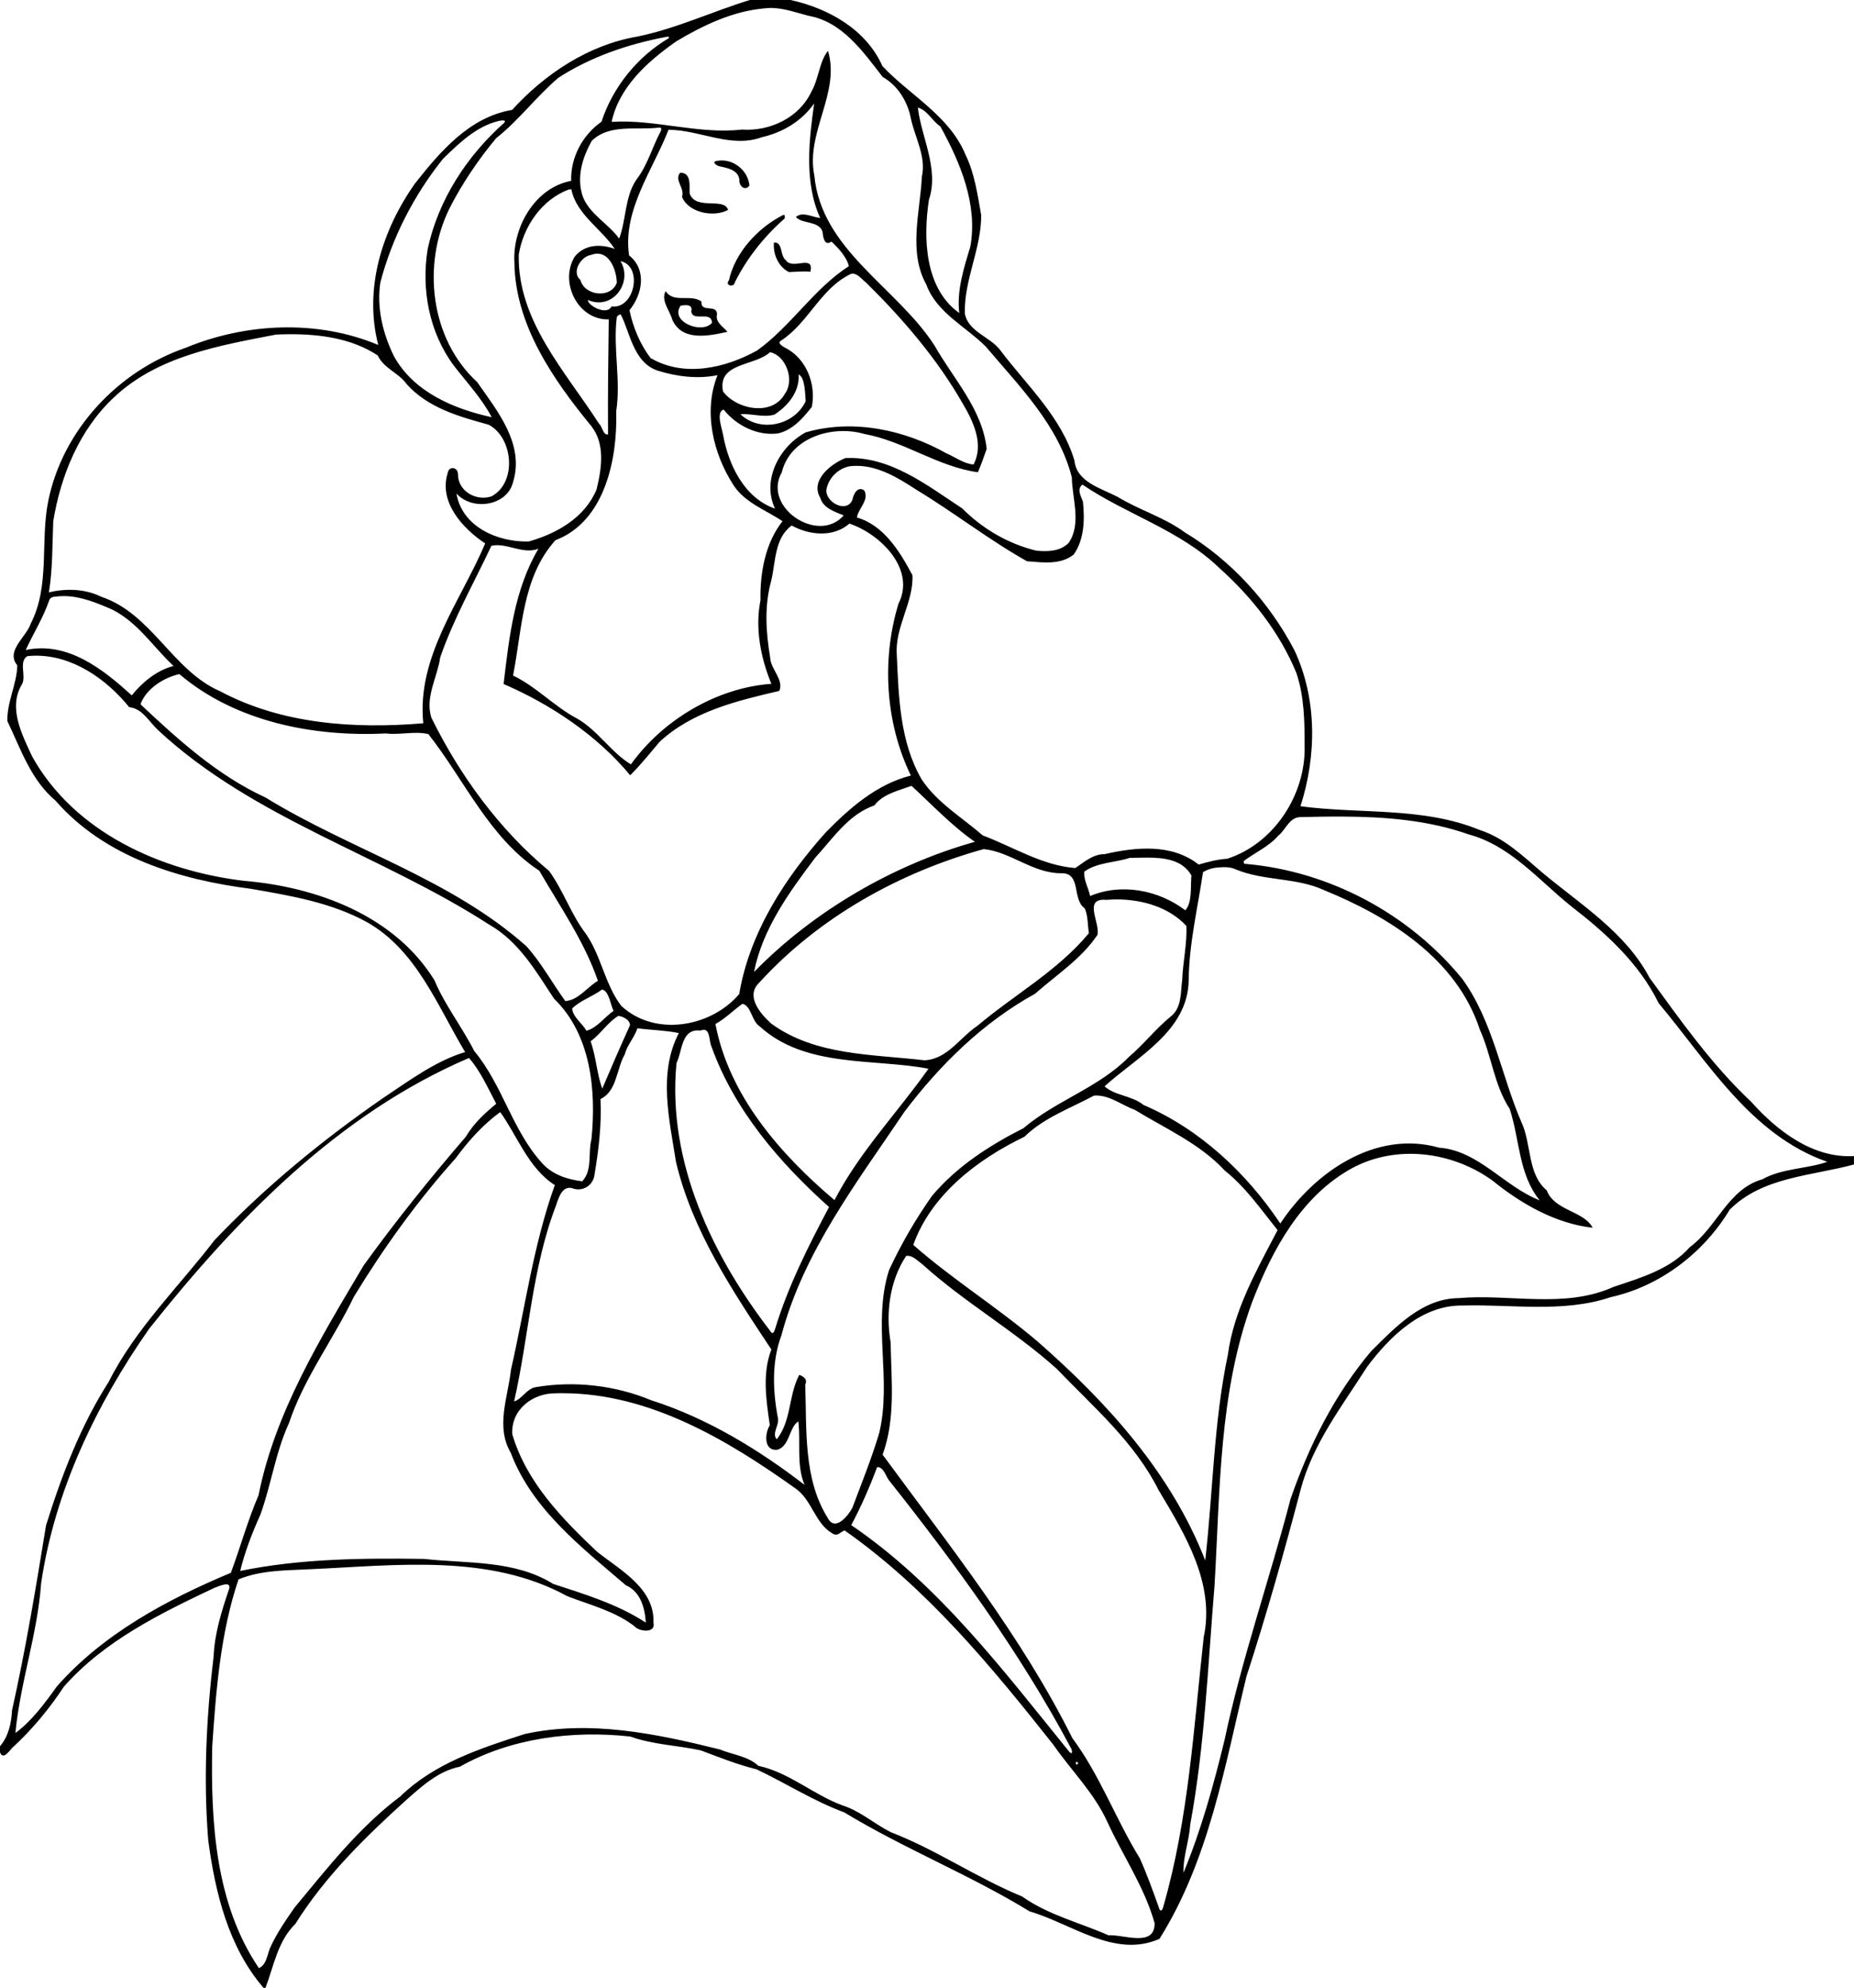 <?xml version="1.0" encoding="UTF-8"?>
<svg width="1677pt" height="1797pt" version="1.1" viewBox="0 0 1677 1797" xmlns="http://www.w3.org/2000/svg">
<path transform="scale(.8)" d="m847.8 0c-42.79 13.112-83.43 32.525-127.66 41.412-55.03 9.475-104.36 42.35-141.14 82.808-48.14 7.92-81.54 47.3-110.07 83.47-36.82 52.46-57.75 118.32-41.25 182.1-68.42-28.7-149.12-25.1-217.36 3.05-76.98 26.47-139.26 92.8-155.71 172.95-9.372 45.75 2.303 95.71-19.872 138.93-5.225 15.47-28.625 30.74-15.187 47.13-0.488 21.46-11.788 41.2-11.213 62.97 15.15 31.57 26.512 66.48 54.449 89.89 55.523 63.83 140.3 89.39 221.43 99.69 44.82 7.8 90.82 15.5 131.07 37.8 55.72 31.7 79.32 94.5 110.61 146.6-33.1 9.8-63.99 32.8-93.44 52.4-68.2 47.2-132.75 100.1-189.87 160.1-40.56 52.9-89.53 100-119.79 160.3-31.887 49.9-53.138 105.7-70.726 161.9-11.4 69.9-22.912 139.8-38.449 209-0.763 14.6-3.888 29.2-13.625 40.7v6.7c3.325 9.4 10.388-1.3 13.812-4.9 22.313-20.4 41.737-43.8 58.387-69.1 45.501-51.7 109.21-82.9 170.61-111.9 4.68-1.6 18.89-8.3 16.3 1.3-8.37 24.7-16.4 49.9-17.56 76.2-8.25 69-11.7 138.7-6.09 208 7.79 58.9 22.89 120.8 62.53 166.7h2.2c9.4-24.8 13.83-52.8 33.76-72.3 33.3-53.2 78.76-97.9 125.19-139.8 17.9-15.8 36.6-33 60.79-37.8 57.32-32.4 127.52-41.3 192.67-34.1 25.57 9.2 53.15 9.9 79.54 15.6 20.95 7.8 41.75 16.2 63.43 21.5 33.17 15.8 64.41 35.8 98.99 48.6 67.74 41.1 142.04 70.5 209.64 111.9 47.7 13.9 96.2 53.4 146.8 31 56.1-89.4 73.8-195.4 98.3-296.4 22.7-69.8 42.6-140.3 61.3-211.3 13.6-51.6 46.9-94.3 75.1-138.6 25.9-34.5 62.1-70.2 108.3-69.3 55.4-1.6 113.1 8.6 166.9-9.4 55.9-12.3 105.3-49.9 134.8-98.9 37.2-37.3 92.6-38 140.5-51.1v-9.5c-46.4 2.7-86.8-28.4-116.2-61.3-44.2-41.5-79.4-91.3-114.9-140.1-27.3-51.9-78.9-83.3-122.5-119.95-21.3-18.14-42-38.3-69.3-47.01-64.3-26.52-135.3-17.84-202.9-26.93 18.3-57.05 18.9-120.9-6.7-175.98-28.5-54.48-71.3-101.57-124-133.43-23.4-17.15-51.6-25.24-76.1-40.19-18.6-9.76-46.3-16.52-48.8-41.12-14.7-49.24-53.9-84.84-84-124.79-11.6-15.25-36-20.45-39.9-41.26-1-38.08 18.7-73.24 18.5-111.19-4.2-23.16-7.3-46.99-17.8-68.34-18.1-43.95-62.8-66.98-93.88-100.03-18.51-41.554-61.02-65.242-103.82-74.68h-46.1zm23.01 9.008c14.95-0.218 29.42 5.298 43.78 8.93 37.8 6.7 61.5 40.8 83.44 69.05 17.17 9.7 28.17 27.752 31.87 46.852 4.6 21.87 17.6 42.93 12.4 65.95-1.9 40.01-15.6 84.31 5 121.66 11.7 31.99 44.4 47.29 67.3 70.2 37.9 44.84 82.4 89.06 97.3 147.78 0.3 23.98 11.2 52.17-3.5 73.89-9.4 9.88-24.1 10.1-36.6 8.93-31.8-7.71-60.8-24.62-83.8-47.72-39.9-26.2-81.8-59.48-132.25-56.89-16.15 6.51-40 25.08-28.34 44.8 3.55 12.02 16.22 15.58 26.52 19.97-28.9 33.16-92.34-9.6-70.02-48.55 9.6-39.75 57.5-53.89 93.29-43.51 44.9 8.1 83.2 37.09 128.5 43.27 3.6-8.52 6.9-17.53 9.9-26.4-4.8-44.76-37.5-78.89-58.8-116.51-42.3-65.92-128.27-108.06-136.09-192.64-9.92-48.43 29.69-93.05 15.49-140.62-9.73 11.699-10.54 32.026-18.82 46.16-13.62 29.38-46.94 45-78.42 42.8-49.52 5.58-97.93-11.78-147.41-8.7 8.54-39.735 40.95-68.398 72.84-90.823 30.42-18.238 64.39-34.462 99.99-37.412 2.15-0.288 4.3-0.436 6.43-0.467zm-115.85 32.394c0.98-0.078 1.65 0.223 1.05 1.848-35.47 20.875-63.23 55.413-75.92 94.3-21.53 15.03-35.04 40.33-34.29 66.83-40.65 7.51-66.42 52.14-64.19 92.09 0.79 70.49 43.78 132.4 86.9 184.92 16.11 20.42 11.7 48.32 6 71.7-13.21 31.85-44.88 49.76-76.61 58.76-34.81 0.97-75.51-16.33-81.78-54.23 17.7 19.9 56.94 14.39 63.89-12.55 13.38-43.05-17.5-80.46-40.48-113.32-53.24-48.9-62.47-132.87-31.38-196.13 14.46-28.42 32.54-55.07 52.92-79.56 25.83-20.31 45.4-47.14 70.44-68.298 36.61-23.638 78.84-37.95 121.54-46.012 0.61-0.117 1.31-0.301 1.91-0.348zm165.6 75.438c-5.58 39.75-11.75 88.96 6.82 129.48-8.84-0.82-19.93-7.76-27.47-1.12 6.81 8.1 25.5 3.94 30.06 16.39 0.68 6.19 1.93 17.06 10.22 11.34 7.17 7.05 17.1 17.12 19.59 27.83-39.82 25.63-65.34 67.82-103.77 95.29-36.12 20.05-82.87 30.66-120.5 8.45-11.89-15.64-19.87-35.03-23.76-53.99 14.71-18.04 19.89-45.77-0.5-61.97-7.46-51.14 27.13-96.83 44.61-141.88 35.32-0.04 70.16 21.23 105.52 8.39 23.78-5.4 45.13-18.21 59.18-38.21zm117.24 4.75c10.6 2.72 16.4 15.37 25.5 21.35 22.5 40.92 42.3 87.78 33.9 135.38-7.3 24.39-15.6 49.64-12.6 75.4-39.1-27.78-40.9-84.63-34.3-127.98 11.8-34.9-8.9-71.48-12.5-104.15zm-469.19 14.48c1.91 0.02 3.23 0.6 1.48 2.69-42.19 37.38-74.47 87.02-86.49 142.39-7.54 45.98 1.7 95.11 30.06 132.67 14.55 18.77 31.1 36.4 42.25 57.59-42.82-9.34-87.71-28.28-110.2-68.36-12.81-25.75-20-55.11-15.65-83.93 13.32-50.78 38-98.61 70.74-139.56 18.1-17.6 37.5-36.66 62.81-42.81 0.6-0.16 3.09-0.7 5-0.68zm177.18 8.08c2.71 0.11 1.97 3.24 0.82 5.05-9.32 17.55-14.4 37.29-26.67 53.23-13.74 19.61-11.83 46.51-19.91 67.19-11.75-16.61-33.32-27.43-41.03-47.41-7.29-21.41-0.94-43.36 10.12-63.05 19.89-19.67 51.12-11.77 76.08-14.98 0.21-0.03 0.41-0.03 0.59-0.03zm69.95 37.16c-1.63 0.02-3.27 0.17-4.92 0.48-7.42 0.82-0.03 6.02 3.73 6.36 9.15 1.94 20.79 4.37 21.52 15.79-0.36 6.47 6.57 12.39 11.29 5.71-1.51-15.93-15.9-28.53-31.62-28.34zm-46.64 13.85c-7.33 7.95 5.66 17.79 1.99 27.28 7.4 18.16 36.25 23.53 52.16 14.72-4.76-14.72-36.15 0.98-43.43-18.28-0.62-8.69 2.27-23.81-10.72-23.72zm-123.1 18.81c5.85 28.48 33.89 44.33 49.03 67.28-15.77-5.75-33.82-5.3-45.15 8.68-17.82 28.63 3.38 72.05 38.44 70.95-0.53 43.27-1.21 86.66-0.81 130-5.67 1.2-6.48-9.24-10.23-12.16-37.87-58.87-92.37-116.45-90.71-191.02 4.94-31.49 25.98-62.19 56.42-73.54 0.75-0.04 2.26-0.14 3.01-0.19zm240.33 28.81c-0.31-0.03-0.71 0.08-1.23 0.34-28.16 14.36-53.9 42.07-60.88 73.52-5.08 6.57 5.96 8.04 6.43 2.85 13.75-27.83 33.48-52.35 56.63-72.71 0.04-1.42 0.4-3.89-0.95-4zm-10.34 31.29c-0.29 0-0.6 0.03-0.92 0.07-1.17 13.05 4.97 27.32 17 33.31 8.05-0.28 16.16-1.21 24.23-0.42 4.49-20.37-20.24-1.34-27.81-13.07-6.46-4.42-3.42-20.08-12.5-19.89zm-200.63 12.54c14.89-0.12 21.85 20 22.04 32.93-6.8 18.35-36.61 14.59-41.14-3.18-10.42-8.56 0.27-26.63 12.23-28.37 2.45-0.93 4.74-1.36 6.87-1.38zm26.23 8.49c25.55 5.2 16.35 54.51-10.2 51.19-5.42 11.05-27.6-1.69-26.6-7.34 27.72 12.32 51.32-19.86 36.8-43.85zm262.57 14.06c6.2 0.38 10.49 6.75 15.22 10.27 41.62 41.03 80.22 85.92 109.32 136.89 11.9 19.97 24.1 46.04 12 68.53-11-0.85-20.5-8.35-30.5-12.55-47.7-26.77-105.65-39.19-159.15-23.76-29.74 15.93-50.04 53.77-34.75 86.21-34.79-12.14-52.64-49.49-58.76-83.5-1.23-7.25-8.28-25.79 0.65-28.46 14.36 18.03 37.96 29.87 61.3 26.99 16.7-3.68 28.28-17.2 38.4-30 5.17-25.67-6.29-55.22-30.58-67.08-2.57-1.69-9.19-4.91-3.96-7.98 31.05-20.22 44.93-59.8 79.55-75.56 0.43-0.03 0.85-0.03 1.26 0zm-211.44 19.79c-5.95 10.16 4.53 21.83 7.37 32.17 10.91 24.8 40.74 18.62 62.44 13.84-4.54-5.78-13.97-10.52-11.81-19.67 0.12-12.44-18.78-1.16-17.57-14.49-11.45-9-31.8 2.32-40.43-11.85zm22.21 15.88c4.21-0.1 8.23 1 6.66 7.08 1.72 12.31 22.92-1.46 23.45 12.87-11.44 13.43-48.18-1.53-35.45-19.42 1.48-0.18 3.43-0.48 5.34-0.53zm-73.18 10.32c10.51 19.65 14.1 54.44 41.95 63.67 21.57 6.72 45.24 9.68 67.59 5.09-16.42 41-5.04 88.94 18.51 125.02 13.15 19.46 36.5 27.57 54.98 40.03-19.37 24.34-25.58 58.24-24.92 89.28-6.35 31.76 0.24 65.08 12.29 94.45-61.4 4.39-122.34 40.36-158.81 91-22.05-13.21-37.38-38.28-60.48-51.55-26.13-13.69-46.49-36.35-72.76-48.79 10.32-52.23 10.16-111.08 47.94-152.96 56.03-21.25 70.27-92.15 68.67-145.51 5.47-35.28-3.65-70.49 0.61-105.82 0.08-2.24 2.62-3.25 4.43-3.91zm-374.85 22.51c34.72-0.22 70.93 4.65 100.22 23.98 6.84 14.78 23.61 19.52 32.66 32.35 23.86 26.79 59.39 36.79 92.73 45.91 27.61 14.33 32.59 65.36 3.13 81-17.25 5.73-37.75-5.85-37.82-24.85 0.2-8.24-10.46-10.38-11.77-0.98-10.02 32.57 17.59 62.54 42.55 78.99-27.78 65.55-77.64 127.63-70 203.2-77.68 6.5-159.71 1.14-229.72-36.19-53.68-23.17-77.38-87.82-134.37-106.75-18.586-9.16-39.798-9.52-59.223-5.02 4.363-26.65 3.787-53.31 4.912-80.27 8.488-51.92 29.676-103.67 68.711-140.1 49.83-46.85 118.85-58.39 183.23-70.89 4.87-0.21 9.8-0.35 14.76-0.38zm543.69 20.31c17.96 3.55 28.26 31.35 16.9 46.92-14.4 26.2-55.12 17.65-70.02-2.65-6.51-32.89 36.07-28.28 53.12-44.27zm32.37 25.22c7.1 2.77 7.38 21.31 8 30.25-12.87 27.2-51.32 35.85-73.75 14.66 12.73-1.19 25.64 4.05 38.32 0.43 15.28-9.74 28.82-26.12 27.43-45.34zm65.75 103.19c24.81 0.06 47.49 14 67.69 27.19 42.4 25.59 81.6 56.41 124.8 80.61 17.6 1.32 38 4.43 52.9-7.67 11.9-17.12 12.4-39.22 10.4-59.3-1.9-6.33-7.6-14.28-0.6-19.62 49.6 33.65 110.3 51.46 154.5 93.97 36.9 33.04 68.4 72.81 87.4 118.89 9 26.71 9.3 55.46 9.3 83.34 1 54.61-34.8 109.45-87.4 126.53-11.1 0.67-22.2 3.63-32.4 6.59-30.4-23.91-71.1-19.82-106.5-11.75-13.1-0.1-22.8 8.99-33 15.69-37.8-2.98-70.1-23.9-104.7-36.9-23.5-20.51-51.7-36.91-69.1-63.41-24.5-42.3-25.9-92.69-28-140.23-2.5-31.7 19-59.25 17.7-90.35-14.2-26.45-32.01-56.27-62.8-65.21 1.34-10.11 14.26-19.61 8.29-30.56-7.49-5.45-12.38 4.46-13.41 10.66-6.67 15.44-29.95 2.9-29.48-10.86 1.98-13.5 13.29-24.84 26.65-27.17 2.61-0.3 5.2-0.45 7.76-0.44zm-8.28 65.26c34.68 11.63 75.37 51.28 55.47 90.48-19.26 63.03-14.9 134.69 14 194.22-38.4 9.69-68.78 36.27-95.93 63.88-46.47 51.72-86.48 113.68-98.16 182.98-32.09 37.8-95.81 48.6-133.52 13.2-18.5-24.4-22.39-56.2-39.9-81.3-16.72-21.9-25.33-48.6-41.5-70.94-56.17-46.6-100.99-107.86-133.21-173.36-7.23-23.06 6.88-45.47 10.08-68.02 15.16-43.79 38.2-84.32 57.85-126.04 16.87-4.01 35.23 10.11 53.18 3.36-27.33 45.92-33.22 100.9-39.38 152.8 53.01 22.83 105.77 57.94 143.12 103.13 11.48-11.39 22.48-24.97 33.22-37.77 37.05-34.39 87.67-46.45 135.39-57.57 5.47-12.73-9.85-24.43-10.32-37.66-4.81-28.44-6.76-58.22 1.04-86.22 5.28-21.5 3.54-48.56 23.26-63 20.02 11.03 47.17 13.7 65.31-2.17zm-887.75 81.89c18.703 0.18 36.86 7.71 53.77 15.06 29.17 14.31 46.7 42.38 69.75 63.92-19.25 4.94-35.61 18.8-47.23 33.25-32.3-29.44-72.345-61.33-119.87-51.3 7.875-17.36 19.501-35.91 26.201-55.12 0.7-3.4 3.625-5.1 6.937-5.1 3.496-0.52 6.978-0.74 10.442-0.71zm-33.147 67.36c42.292-0.59 80.607 26.22 106.56 58.18 15.17 1.6 22.36 16.49 32.63 25.93 107.77 100.25 253.17 141.25 374.92 220.1 33.11 18.9 52.47 52.6 72.8 83.4 41.88 40.4 47.86 104 42.27 158.9-4.11 15.6 1.56 34.5-10.39 47.4-16.72-2-33.68-7.5-45.26-20.4-33.85-37-44.85-88.5-76.86-126.8-13.83-27.4-33.15-51.7-44.99-80-45.37-73.3-133.15-105.4-215.31-112.32-93.77-11.1-191.74-54.73-239.5-140.44-11.5-24.86-27.625-55.19-11.488-81.77 5.063-9.26-4.199-25.66 6.113-31.69 2.853-0.29 5.689-0.45 8.508-0.49zm163.28 20.82c63.54 53.92 151.73 71.15 233.48 67.03 15.76 2.02 32.94-2.95 48.07 0.79 40.8 51.75 68.75 117.1 125.45 154.4 23.41 40.57 50.94 79.87 66.24 124.37-12.51 7.2-21.52 21.6-36.84 22.9-14.8-20.4-26.92-42.9-43.71-61.7-85.6-76.56-199.03-109.14-295.36-168.39-53.73-24.65-98.56-65.06-141.26-105.29 6.16-17.48 26.07-30.12 43.93-34.11zm827.79 126.25c21.4 19.57 46.4 45.96 71.7 63.24-92.5 25.91-182.75 78.5-249.75 147.1 9.51-48.5 39.83-90.3 69.16-129.09 20.04-21.81 37.66-49.1 66.99-59.17 9.27-12.67 27.4-16.83 41.9-22.08zm487.9 34.73c48.2 0.26 96.5 4.05 142.3 20.22 46.9 12.6 78.9 51.6 115.4 80.89 39.1 30.2 77.1 64.5 99.1 109.6 55.8 66.6 104.3 149.2 190.7 179.4-21.5 7.8-51.1 7.2-73.5 19.8-38.8 11-51.4 54.5-82 76.7-22.3 25.2-55.5 34.5-86.3 44.9-54.9 24.8-117 7.6-174.9 12.6-41.2 0.3-71.7 32.9-98.9 59.9-41.4 48.9-70.5 107-91.3 167.4-23.8 91.2-55.2 180.5-74.7 272.7-12.3 50.6-26.4 101.3-46.3 149.4-0.6-18.3 6.5-36 7.6-54.3 16.5-89.1 20-179.8 27.5-269.9 6.4-107.6 4.8-218.5 42.7-321.1 22.6-58.8 55.6-119.6 112.8-150.9 50.3-27.1 113.3-18.8 158.7 13.9 32.6 26.5 71.8 48.8 113.4 53.4-10.2-19.3-43.2-19-52-42.3-22.1-18.4-17-52.9-28.8-77.5-22.9-53.4-31.9-113.1-66.4-161.1-60-73.6-150.2-121.91-244.8-130.21-2.4 0.57-2.6-1.47-2.5-3.3 12.9-9.72 28.3-16.23 39.1-28.71 8.6-6.78 12.2-20.72 25-20.9 16-0.37 32-0.68 48.1-0.59zm-406.3 36.75c29.9 2.84 55.6 27.26 87.3 27.3 23.6-1.1 12.3 29.66 26.9 39.56 3.9 8.4 3.2 18.8 4.8 28.1-35.1 42.5-84.2 69.4-125.9 104.6-20 13.2-33.9 37.8-60 39.1-58.84-7-123.03-5-173.2-41.4-12.29-11.1-29.95-31.3-13.3-46.7 67.08-73.5 158-124.12 253.4-150.56zm184 9.62c19.6-0.05 40.7 2.16 50.9 20.18-1.2 12.16 1.2 30.26-6.9 39.36-30.1-22.9-72.4-31.1-107.6-16.1-1.9-8.9-7.6-18.51-6.6-27.59 14.6-10.6 34.7-10.09 51.4-15.56 5.8-0.01 12.2-0.28 18.8-0.29zm86.4 10.81c5.1-0.15 10.2 0.38 14.9 2.6 31.8 13.14 67.9 8.86 99.3 23.23 73.8 30.1 150.2 77.7 176.3 157.5 13.3 29.2 16.1 62.7 33.9 89.9 11.3 34.3 10 74.1 33.9 103.2-39.9-15.3-68.9-56.1-113.8-59.5-72.1-20.4-141.5 28.2-179.5 85.7-38.3-57.2-91-106.7-154.8-134-12.6-10.5-32.4-10.4-43.9-21 37.1-33.7 94.2-62.4 95.1-119.8 0.4-41.5 10.2-81.6 16.2-122.15 4-2.54 8.6-4.16 13.3-4.93 3-0.34 6-0.67 9.1-0.75zm-119.6 36.43c28.5 0.1 58.8 8.7 78.4 30 0.9 20-3.9 40.3-4.7 60.5-1.9 14.3-0.3 32.1-13.1 41.9-17 13.8-30.3 31.3-47 45.4-34.1 34.9-82.6 49.4-119.4 80.7-38.4 19.4-75.5 43.3-103.4 76.5-18.7 26.5-35 54.6-48.6 83.9-19.14 60 3.4 123.3-11.06 183.9-8.59 28.8-19.8 56.5-30.39 84.6-4.79 9.2-19.55 27.4-27.81 11.6-27.96-44.5-23.66-100.6-25.51-150.9 3.06-5.9-2.18-9.2-6.67-10.9-12.4 23-8.7 51.7-25.47 72.8-5.99-6.2 2.76-15.6 1.35-23.5-5.92-30.9-7.32-64.3 3.98-94.2 24.94-94.2 85.47-172.8 138.98-252.3 40.2-53.2 88.9-101 147.7-133.4 24.2-21.4 52.3-39.3 70.6-66.6 3-14-16.7-41.8 10-39.5 3.9-0.3 8-0.5 12.1-0.5zm-582.28 101.8c7.88 1.6 9.37 16.9 13.02 24.1-10.13 7.1-18.8 19.4-30.68 22.5-4.56-8.3-15.55-15.5-16.12-25.2 9.35-9.2 23.17-13.4 33.78-21.4zm158.67 16.2c10.11 1.9 10.33 19.7 19.62 25.5 51.6 47.1 128.81 36 190.79 47.8-34.6 49-78.36 94.5-106.26 148.5-60.87-51.5-119.3-117.9-134.61-199 11.23-6.2 20.14-15.5 30.46-22.8zm-140.25 13.6c5.15 0.7 13.1 4.2 13.15 10.6-10.74 23.7-21.16 47.6-31.33 71.6-5.85-15.1-6.99-36.3-13.2-53.5 11.59-8.3 19.21-21.4 31.38-28.7zm21.52 14c15.08 2 31.62 2.3 46.9 5.4-23.74 45.4-10.65 97.9-3.2 145.8 18.59 78.2 64.1 145.8 107.8 211.8-10.59 27.1-5.75 57.8-1.76 85.6-5.69 8.8-7.18 29 8.14 27.7 14.31-3.4 13.51-25.5 24.12-32.1 2.84 23.8-2.42 48.9 6.95 71.7-51.65-39.8-110.07-75.4-173.1-95.5-41.21-17.1-87.4-22.3-131.35-14.8-9.84 2-14.67 13.1-23.9 16.1 16.78-73.5 20.09-150.3 47.35-221.3 3.12-9.3 7.49-24.4 20.45-19 10.52 2.7 20.53-3.7 22.83-14.1 4.86-28.9 8.51-57.9 7.06-87.3 18.82-9.1 17.91-34 27.46-50.5 2.68-10.9 10.99-18.9 14.25-29.5zm75.07 1.7c7.46 0.1 5.87 13.3 8.83 19.3 25.73 71.6 77.1 131.2 132.82 181-23.42 44.2-46.33 89.4-60.93 137.5-0.93 1.8-1.05 5.2-3.83 4.8-66.51-85.6-118.55-193.1-107.73-305 6.91-14.1 5.2-39.3 27.05-36.7 1.47-0.6 2.72-0.9 3.79-0.9zm-265.53 31.9c12.41 13.6 21.81 34.6 30.87 51.7-12.83 10.6-25.6 22.3-34.25 37.1-40.45 47-79.4 95.4-115.68 145.6-48.48 81.9-99.95 165.2-118.82 259.7-12.3 28.5-20.51 58.7-31.29 87.6-72.37 30.3-144.28 68.9-196.77 128.4-13.273 18.7-28.973 39.7-46.848 52.6 5.438-57.1 25.038-111.9 29.088-169.2 15.35-104.2 62.1-201.8 122.25-287.7 98.56-123.9 213.55-242.5 361.45-305.8zm709.9 42.4c15.7 0.3 28.8 11.1 43.2 16.3 34.8 21.3 73.3 38 101.5 68.5 23.7 18.8 41.5 44.6 59.7 67.3-23.3 44.7-49.4 90-56.2 140.8-16.1 76.4-16.8 155.6-25.6 232.4-38.4-98.7-111-178.7-189.7-247.5-45.2-38.4-95.8-69.9-140.4-109 20.3-56.9 72.7-96.7 125.6-122.2 22.2-21.6 51.9-32.1 78.7-46.5 1.1-0.1 2.1-0.1 3.2-0.1zm-674.53 18.8c18.98 25.9 31.73 63.4 61.74 82.4-24.25 67.4-33.63 139-49.6 208.7-3.31 31-17.6 64.2-0.26 93.7 24.12 63.8 79.93 106.7 130.08 149.7 16.8 7.3 21.62 25.8 22.68 42.3-31.96-20.9-68.92-32-104.89-43.8-43.48-27.1-96.93-22.8-145.79-28.2-69.47-1-139.68-0.4-207.94 13.6 5.3-21.8 13.47-42.9 22.69-63.3 12.42-34.1 17.24-70.8 32.48-103.8 17.04-51.1 50.26-94.6 73.4-142.8 33.66-55.3 71.72-108.1 114.96-156.3 14.46-19.6 30.58-37.9 50.45-52.2zm460.23 162.3c6.6-0.2 11.9 5.9 17 9.5 47.6 43.1 104.1 75.1 151.9 118.1 41.3 43 88.2 82.9 115.3 137.2 29.8 49.7 64 105.5 51 166.1-11.3 102-17.1 205.1-45.6 304.2-0.4 1.9-2 6.9-4.3 3.6-6.9-19.4-13.9-38.9-22.3-57.8-27.3-44.3-45.2-94.1-76.4-136-57.4-115.3-139.2-217.7-214.47-320.2 14.87-40.8 9.77-84.4 9.07-126.8-5.7-33.3-1.2-69.3 17.5-97.7 0.5-0.1 0.9-0.2 1.3-0.2zm-388.07 155.3c96.78 0.5 184.16 52.4 260.89 107 19.46 12.8 22.39 39.8 42.66 51.5 5.67 3.9 9.25-2.1 13.65-3.5 92.97 65.1 166.07 153.8 236.07 242.2 20.3 29.3 46.4 54.7 61.2 87.5 17.5 38.2 42 73.6 53.3 114.2 0.2 27.7-35.3 12.4-52.2 13.6-32.5-14.4-68.2-22.9-97.5-43.8-51.3-21-96.9-52.8-148.6-72.7-18.69-9.4-34.49-23.9-54.66-30.3-33.02-12.1-60.23-37.2-95.05-44.7-11.88-11-28.83-12.4-43.28-18.4-71.81-17.9-147.39-33.7-221.01-17.5-50.09 16.2-102.25 33-140.71 70.6-46.63 34.8-82.54 81.1-119.46 125.5-10.2 14.7-20.57 29.6-27.85 46-3.08 7.6-4.01 18.9-12.46 22.4-49.36-72.8-54.43-165.1-52.78-250.1 4.25-63.7 9.36-129 29.76-189.2 26.09-10.7 54.43-10 82.14-11.5 96.41-4.3 201.25-17.8 289.54 30.5 25.84 10 53.71 16.8 75.98 34 4.79 6 24.46 8.5 21.49-4 1.59-38.7-37.36-59.3-63.64-80.1-39.77-37.5-80.14-79-96.01-132.9-1.49-27.7 22.8-46.5 49.14-46.2 3.14-0.1 6.27-0.2 9.39-0.1zm354.67 83.5c6.69 0.2 9.1 10 12.6 14.7 75.5 95.2 147.7 193.9 205.1 301.3 1.7 2.1 3.9 10.3-0.9 5.9-74.7-92.1-147.6-188.9-246.73-256.4 11.23-21 20.82-43 29.27-65.4 0.22-0.1 0.44-0.1 0.66-0.1zm224.3 332.9c5.9 1.2-1.9 6.4 0 0z"/>
</svg>
